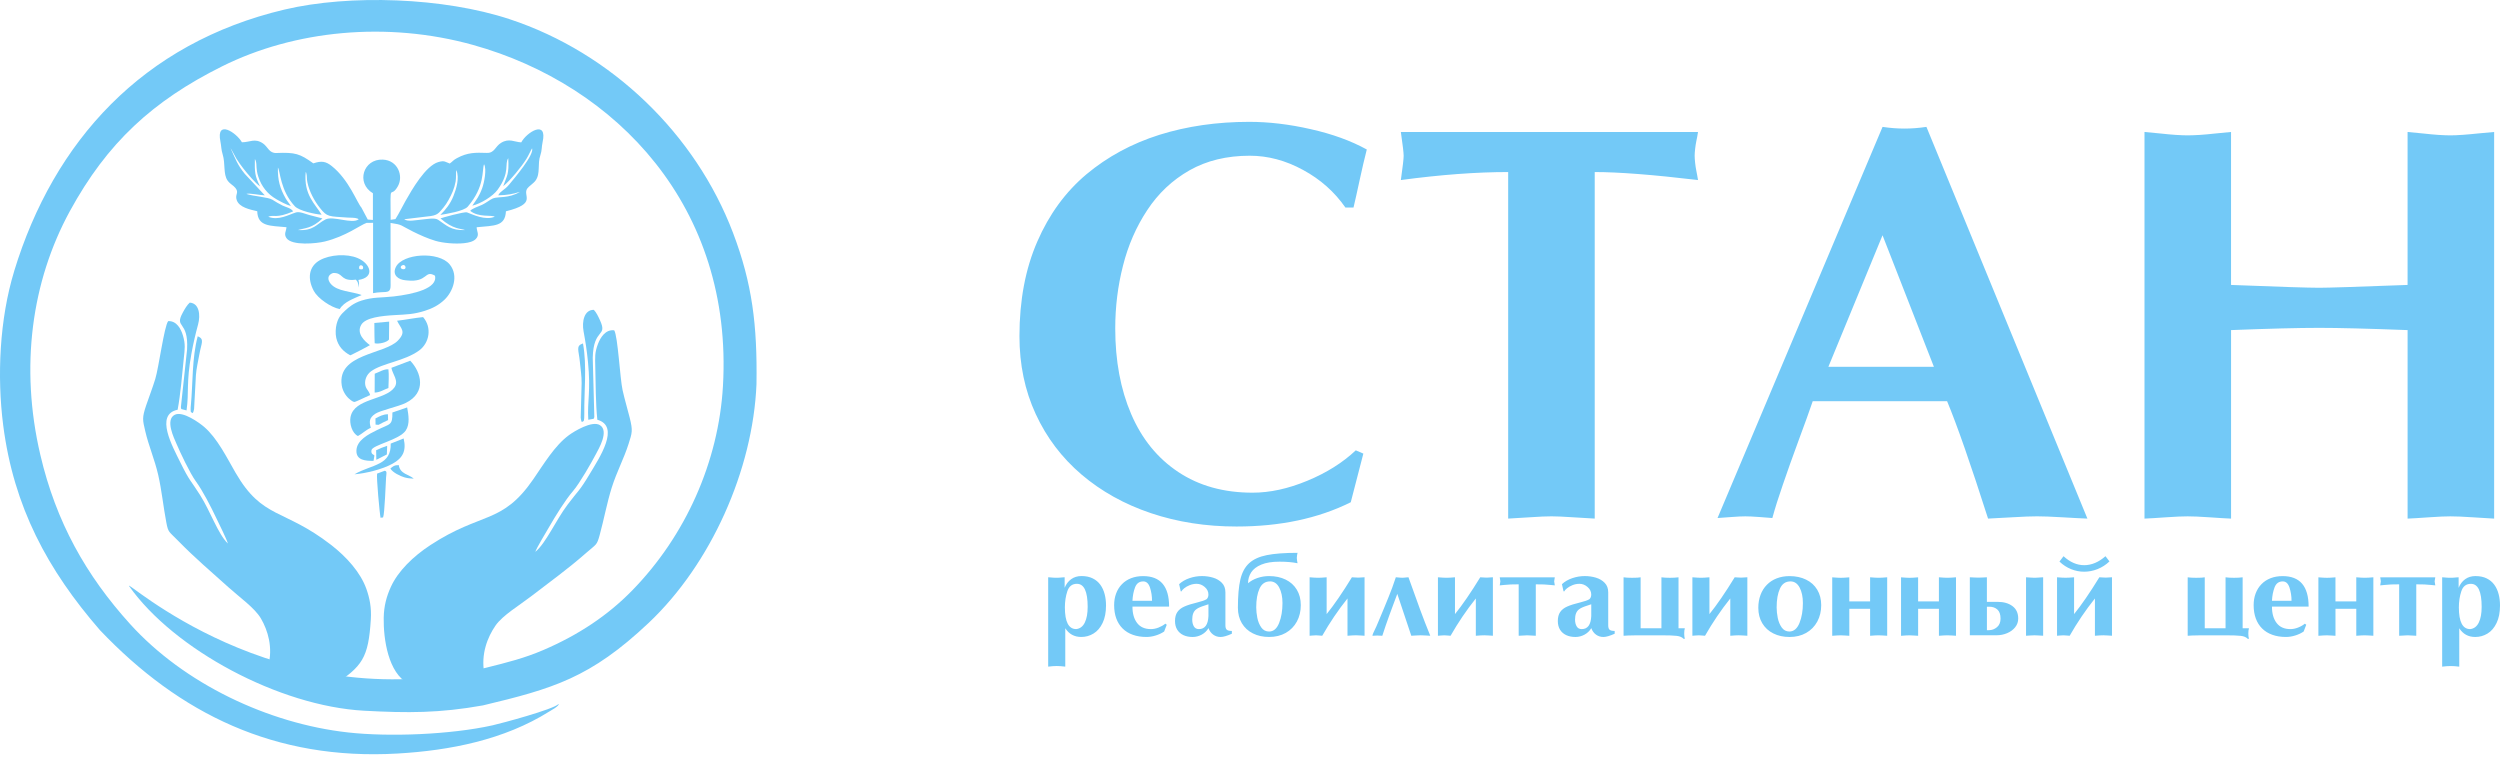 <svg width="360" height="109" viewBox="0 0 360 109" fill="none" xmlns="http://www.w3.org/2000/svg">
<path d="M195.227 64.845L196.322 65.319L194.509 72.324C189.828 74.655 184.344 75.818 178.058 75.818C173.668 75.818 169.555 75.182 165.732 73.894C161.91 72.608 158.586 70.751 155.747 68.339C152.907 65.916 150.707 63.016 149.142 59.617C147.577 56.231 146.801 52.492 146.801 48.415C146.801 43.254 147.659 38.717 149.364 34.802C151.069 30.873 153.42 27.649 156.439 25.103C159.472 22.569 162.976 20.672 166.949 19.415C170.937 18.168 175.245 17.546 179.883 17.546C182.722 17.546 185.684 17.898 188.759 18.603C191.847 19.295 194.535 20.271 196.818 21.528C196.499 22.761 196.168 24.197 195.806 25.851C195.447 27.504 195.156 28.857 194.905 29.888H193.742C192.177 27.638 190.142 25.823 187.636 24.47C185.131 23.101 182.568 22.424 179.965 22.424C176.641 22.424 173.762 23.129 171.297 24.523C168.817 25.931 166.795 27.841 165.205 30.254C163.611 32.666 162.448 35.334 161.716 38.245C160.969 41.159 160.595 44.166 160.595 47.294C160.595 51.94 161.357 56.058 162.893 59.636C164.429 63.211 166.687 65.988 169.666 67.965C172.656 69.956 176.217 70.946 180.37 70.946C182.876 70.946 185.493 70.377 188.263 69.226C191.02 68.088 193.346 66.624 195.23 64.851L195.227 64.845ZM229.64 24.774V74.677C228.947 74.649 227.895 74.582 226.496 74.488C225.085 74.393 224.058 74.351 223.408 74.351C222.73 74.351 221.692 74.39 220.307 74.488C218.907 74.582 217.87 74.649 217.177 74.677V24.774C212.633 24.774 207.482 25.153 201.724 25.926C202 24.002 202.126 22.836 202.126 22.432C202.126 22.039 202 20.901 201.724 19.005H244.514C244.432 19.507 244.363 19.939 244.278 20.29C244.209 20.656 244.138 21.035 244.098 21.442C244.055 21.849 244.03 22.172 244.03 22.432C244.03 22.688 244.058 23.029 244.098 23.447C244.138 23.865 244.209 24.258 244.278 24.626C244.36 24.992 244.429 25.427 244.514 25.926C237.992 25.153 233.035 24.774 229.643 24.774H229.64ZM280.378 57.773H261.034C260.549 59.182 259.871 61.092 258.984 63.462C258.112 65.846 257.351 67.946 256.741 69.761C256.116 71.562 255.606 73.174 255.218 74.596C254.859 74.569 254.235 74.516 253.334 74.449C252.433 74.382 251.769 74.354 251.327 74.354C250.871 74.354 250.221 74.382 249.346 74.449C248.488 74.516 247.81 74.571 247.325 74.596L271.088 18.271C272.168 18.433 273.206 18.514 274.246 18.514C275.272 18.514 276.324 18.433 277.405 18.271L300.586 74.677C299.753 74.649 298.55 74.582 296.943 74.488C295.335 74.393 294.146 74.351 293.342 74.351C292.553 74.351 291.361 74.39 289.785 74.488C288.206 74.582 287.043 74.649 286.281 74.677C283.776 66.833 281.809 61.198 280.381 57.771L280.378 57.773ZM263.288 52.815H278.479L271.085 33.879L263.288 52.815ZM308.807 74.68V19.005C309.722 19.086 310.537 19.166 311.23 19.236C311.923 19.317 312.615 19.373 313.308 19.426C314.001 19.465 314.568 19.493 315.024 19.493C315.48 19.493 316.076 19.465 316.797 19.426C317.504 19.373 318.211 19.317 318.875 19.236C319.554 19.169 320.358 19.088 321.27 19.005V41.031C328.165 41.302 332.404 41.438 333.966 41.438C335.241 41.438 339.477 41.302 346.691 41.031V19.005C347.606 19.086 348.408 19.166 349.075 19.236C349.753 19.317 350.431 19.373 351.124 19.426C351.831 19.465 352.398 19.493 352.84 19.493C353.339 19.493 353.963 19.465 354.696 19.412C355.443 19.359 356.135 19.289 356.788 19.222C357.452 19.155 358.242 19.086 359.157 19.005V74.68C358.493 74.652 357.467 74.585 356.056 74.49C354.656 74.396 353.59 74.354 352.843 74.354C352.193 74.354 351.181 74.393 349.796 74.49C348.425 74.585 347.387 74.652 346.694 74.68V47.534C340.933 47.316 336.697 47.211 333.969 47.211C331.019 47.211 326.797 47.319 321.273 47.534V74.68C320.551 74.652 319.514 74.585 318.143 74.49C316.771 74.396 315.734 74.354 315.027 74.354C314.348 74.354 313.311 74.393 311.925 74.49C310.554 74.585 309.517 74.652 308.81 74.68H308.807Z" fill="#73C9F7"/>
<path fill-rule="evenodd" clip-rule="evenodd" d="M2.045 39.04C-0.065 45.95 -0.447 54.162 0.463 61.256C1.971 72.987 6.857 82.067 14.396 90.745C25.87 102.805 39.616 109.522 57.224 108.51C64.804 108.075 72.6 106.533 79.08 102.468C79.661 102.102 80.129 101.899 80.448 101.475L80.428 101.38C79.664 102.161 72.201 104.163 70.913 104.45C64.872 105.789 56.058 106.132 50.135 105.474C38.609 104.199 26.492 98.433 18.738 89.866C12.384 82.848 8.068 75.162 5.808 65.5C2.843 52.832 4.553 40.501 10.055 30.413C15.44 20.538 22.011 14.524 31.985 9.552C42.375 4.371 55.702 3.013 68.116 6.471C88.786 12.229 105.593 29.852 104.105 55.59C103.475 66.499 98.732 77.148 91.026 85.034C87.537 88.606 83.318 91.428 78.23 93.609C75.493 94.782 73.108 95.374 69.992 96.154C39.721 103.753 17.498 82.85 18.604 84.418C25.058 93.539 40.217 101.684 52.449 102.345C58.715 102.685 63.287 102.696 69.544 101.578C79.618 99.166 85.009 97.624 93.409 89.696C102.378 81.228 108.421 67.678 108.934 55.328C109.062 46.798 108.321 40.828 105.565 33.555C100.171 19.334 88.096 7.614 73.367 2.756C63.894 -0.37 50.371 -0.847 40.973 1.376C20.548 6.206 7.752 20.338 2.042 39.037L2.045 39.04Z" fill="#73C9F7"/>
<path fill-rule="evenodd" clip-rule="evenodd" d="M33.21 21.353C33.285 21.411 33.892 22.599 34.037 22.833C34.339 23.321 34.744 23.879 35.043 24.264C35.611 24.989 36.776 26.386 37.455 26.846C36.697 25.374 36.663 24.783 36.7 22.92C36.797 23.056 36.774 22.989 36.845 23.229C37.005 23.762 36.822 24.292 37.196 25.441C37.66 26.86 38.53 27.959 39.795 28.684C40.234 28.935 41.295 29.537 41.888 29.646C41.674 29.311 41.375 28.99 41.138 28.578C40.32 27.139 39.966 25.915 40.02 24.13C40.348 24.576 40.343 27.434 42.458 29.704C43.074 30.365 45.385 30.85 46.312 30.917C45.414 29.398 43.701 28.076 44.023 24.771C44.1 24.897 44.06 24.71 44.137 25.067C44.179 25.265 44.174 25.326 44.185 25.524C44.208 25.909 44.191 25.892 44.265 26.255C44.539 27.574 45.246 28.893 46.061 29.93C47.13 31.291 47.324 31.132 50.06 31.33C50.488 31.361 51.098 31.322 51.483 31.472L51.657 31.575C50.69 32.317 47.968 31.034 46.868 31.601C45.556 32.275 45.169 33.262 42.911 33.126C43.866 32.819 44.898 32.936 46.434 31.456L44.507 30.953C43.96 30.806 43.151 30.435 42.629 30.588C41.6 30.895 40.1 31.815 38.629 31.213C39.373 30.859 39.727 31.525 42.215 30.438C41.896 29.952 41.178 29.838 40.71 29.61C40.14 29.331 39.65 29.032 39.222 28.759C38.627 28.38 36.423 28.26 35.482 27.925C35.867 27.764 37.449 28.12 38.128 28.126L35.246 25.034C34.177 23.712 33.937 22.956 33.208 21.353H33.21ZM52.777 32.094L53.723 32.086L53.721 42.214C55.371 41.89 56.112 42.37 56.235 41.369C56.255 41.218 56.246 40.925 56.246 40.764L56.238 32.102C58.059 32.37 57.583 32.417 59.482 33.354C60.479 33.848 61.608 34.355 62.7 34.679C63.797 35.002 65.539 35.156 66.819 35.019C67.498 34.947 68.15 34.793 68.524 34.408C69.097 33.817 68.641 33.301 68.638 32.724C71.166 32.471 72.746 32.635 72.854 30.427C77.421 29.303 75.208 28.187 75.924 27.15C76.149 26.824 76.805 26.431 77.113 26.007C77.865 24.972 77.361 23.631 77.814 22.348C78.05 21.676 77.982 21.146 78.133 20.471C78.871 17.162 75.838 19.033 75.06 20.502C74.054 20.449 73.313 19.866 72.164 20.564C71.283 21.096 71.226 22.061 70.091 22.019C68.484 21.963 67.338 21.936 65.793 22.775C65.228 23.082 65.243 23.201 64.767 23.55C64.131 23.332 64.043 23.07 63.125 23.335C61.278 23.871 59.299 27.342 58.381 28.96C57.911 29.791 57.455 30.747 56.942 31.55L56.252 31.653C56.206 25.711 56.144 28.862 57.301 26.804C58.119 25.349 57.304 23.084 55.132 22.984C52.318 22.856 51.212 26.347 53.701 27.83L53.698 31.673L52.957 31.612L52.041 29.886C51.42 29.205 50.254 25.884 47.769 23.91C46.913 23.229 46.292 23.129 45.12 23.525C43.176 22.125 42.518 21.922 39.798 22.033C38.749 22.075 38.584 21.149 37.88 20.661C36.697 19.847 36.001 20.488 34.838 20.488C34.057 19.111 31.078 17.12 31.742 20.396C31.882 21.079 31.842 21.526 32.065 22.234C32.478 23.564 32.119 25.078 32.777 26.004C33.148 26.523 33.581 26.662 33.912 27.078C34.462 27.775 33.8 28 34.091 28.82C34.456 29.86 35.961 30.167 37.042 30.418C37.107 32.654 38.903 32.49 41.252 32.719C41.229 33.262 40.839 33.681 41.246 34.28C42.03 35.432 45.585 35.069 46.782 34.774C49.827 34.021 51.913 32.387 52.783 32.097L52.777 32.094ZM71.748 28.126C73.088 28.093 73.783 27.956 74.875 27.624C73.242 28.622 71.725 28.263 70.969 28.578C70.548 28.756 69.986 29.233 69.427 29.49C68.814 29.771 67.965 30.025 67.711 30.362C68.96 31.352 70.747 30.915 71.246 31.207C69.878 31.79 68.059 30.881 67.252 30.585C66.862 30.443 63.504 31.4 63.427 31.45C65.283 33.084 66.42 32.894 66.967 33.129C64.926 33.215 64.325 32.465 63.079 31.642C62.58 31.313 61.44 31.559 60.716 31.62C59.935 31.687 58.689 31.966 58.21 31.57L61.523 31.171C63.053 31.046 63.176 30.686 63.877 29.863C64.342 29.32 64.901 28.285 65.203 27.543C65.397 27.069 65.519 26.626 65.613 26.118C65.702 25.622 65.63 24.735 65.713 24.484C66.189 25.636 65.722 27.158 65.297 28.226C64.849 29.356 64.197 30.173 63.41 30.945C64.285 30.811 66.816 30.393 67.355 29.76C69.869 26.813 69.376 24.537 69.701 23.65C70.123 24.348 69.712 26.338 69.442 27.08C68.986 28.327 68.603 28.742 68.013 29.618C69.228 29.325 70.961 28.279 71.659 27.32C73.504 24.774 72.617 23.592 73.19 22.78C73.313 25.209 73.016 25.215 72.46 26.815C73.475 25.987 75.057 24.069 75.79 22.9C76.146 22.331 76.326 21.841 76.619 21.358C76.956 22.284 74.043 25.703 73.344 26.548C72.617 27.429 72.107 27.448 71.742 28.123L71.748 28.126Z" fill="#73C9F7"/>
<path fill-rule="evenodd" clip-rule="evenodd" d="M57.937 38.742C57.672 38.661 57.632 38.413 57.82 38.27C58.014 38.126 58.227 38.1 58.347 38.324C58.512 38.633 58.273 38.848 57.937 38.745V38.742ZM52.033 43.293C50.907 43.652 50.223 44.246 49.744 44.684C49.066 45.303 48.718 45.721 48.47 46.675C48.327 47.224 48.282 48.041 48.421 48.658C48.695 49.865 49.428 50.618 50.434 51.165C50.579 51.134 53.148 49.804 53.267 49.701C52.515 49.137 51.286 48.033 52.016 46.776C52.626 45.727 54.926 45.482 56.907 45.37C58.561 45.278 59.596 45.264 61.206 44.748C62.318 44.394 63.213 43.912 64.008 43.156C65.206 42.013 66.092 39.737 64.769 38.095C63.193 36.137 57.937 36.489 56.993 38.471C56.446 39.623 57.378 40.273 58.376 40.359L58.592 40.381C61.662 40.719 61.098 38.798 62.634 39.696C63.082 41.536 59.55 42.358 56.679 42.688C54.923 42.888 53.723 42.752 52.039 43.29L52.033 43.293Z" fill="#73C9F7"/>
<path fill-rule="evenodd" clip-rule="evenodd" d="M57.175 46.181C57.72 47.336 58.564 47.729 57.295 49.045C55.371 51.045 48.518 50.93 49.211 55.498C49.325 56.245 49.755 56.965 50.24 57.394C50.667 57.773 50.895 57.888 51.075 57.882C51.203 57.877 53.039 56.995 53.301 56.881C53.09 56.17 52.66 56.053 52.583 55.322C52.515 54.664 52.806 53.934 53.418 53.479C55.029 52.283 58.224 52.023 60.351 50.473C61.842 49.386 62.232 47.16 60.924 45.663C59.727 45.774 58.424 46.048 57.173 46.187L57.175 46.181Z" fill="#73C9F7"/>
<path fill-rule="evenodd" clip-rule="evenodd" d="M52.287 38.468C52.304 38.728 52.233 38.809 51.979 38.789C51.719 38.773 51.705 38.692 51.714 38.513C51.734 38.017 52.27 38.19 52.287 38.468ZM48.917 44.508C49.562 43.432 51.001 42.983 52.073 42.484C50.725 41.957 48.558 42.004 47.614 40.855C47.187 40.337 47.062 39.626 47.962 39.308C49.405 39.263 48.971 40.306 50.688 40.317C51.275 40.328 51.152 40.108 51.44 40.515C51.574 40.705 51.605 41.143 51.642 41.408C51.654 41.012 51.759 40.738 51.608 40.312C54.063 39.949 53.364 37.947 51.503 37.163C49.909 36.494 47.498 36.667 46.067 37.465C44.473 38.354 44.214 40.086 45.194 41.904C45.767 42.966 47.64 44.258 48.917 44.508Z" fill="#73C9F7"/>
<path fill-rule="evenodd" clip-rule="evenodd" d="M50.479 60.026C50.283 61.014 50.716 62.405 51.545 62.787C52.23 62.408 52.632 61.95 53.393 61.602C53.145 60.684 53.165 60.197 54.008 59.605C54.75 59.09 57.307 58.579 58.43 58.022C61.471 56.516 60.662 53.593 59.074 51.94L56.363 52.966C56.505 53.878 57.492 54.84 56.791 55.802C55.468 57.626 51.018 57.352 50.482 60.026H50.479Z" fill="#73C9F7"/>
<path fill-rule="evenodd" clip-rule="evenodd" d="M51.323 64.906C51.3 66.303 52.654 66.368 53.789 66.365C53.849 65.927 53.937 65.609 53.897 65.556C53.843 65.484 53.376 65.422 53.495 64.817C53.644 64.073 57.515 63.353 58.424 61.998C59.063 61.047 58.82 59.739 58.632 58.669L56.506 59.399C56.517 61.318 56.215 60.974 54.285 61.931C53.071 62.531 51.349 63.389 51.323 64.906Z" fill="#73C9F7"/>
<path fill-rule="evenodd" clip-rule="evenodd" d="M51.05 68.3C52.651 68.169 55.052 67.6 56.554 66.758C57.968 65.966 58.555 64.959 58.125 63.138L56.263 63.877C56.297 65.386 55.724 66.147 54.715 66.688C53.501 67.341 52.372 67.516 51.047 68.3H51.05Z" fill="#73C9F7"/>
<path fill-rule="evenodd" clip-rule="evenodd" d="M55.602 68.682C55.625 68.275 55.784 67.826 55.394 67.79L54.299 68.2C54.194 68.788 54.673 74.011 54.804 74.569C55.066 74.474 55.129 74.574 55.174 74.477C55.377 74.055 55.551 69.507 55.599 68.682H55.602Z" fill="#73C9F7"/>
<path fill-rule="evenodd" clip-rule="evenodd" d="M53.923 48.376L53.954 49.43C54.553 49.572 55.705 49.316 56.015 48.892L56.038 46.313L53.906 46.508L53.923 48.373V48.376Z" fill="#73C9F7"/>
<path fill-rule="evenodd" clip-rule="evenodd" d="M55.933 55.872C55.955 55.197 56.027 53.992 55.933 53.181C55.3 53.125 54.581 53.591 53.96 53.816L53.951 56.532C54.747 56.513 55.288 56.092 55.93 55.874L55.933 55.872Z" fill="#73C9F7"/>
<path fill-rule="evenodd" clip-rule="evenodd" d="M58.264 68.746C58.672 68.866 59.16 68.916 59.581 68.925C58.949 68.333 57.592 68.266 57.426 66.978C56.813 66.964 56.566 67.157 56.212 67.475C56.577 68.057 57.617 68.556 58.264 68.749V68.746Z" fill="#73C9F7"/>
<path fill-rule="evenodd" clip-rule="evenodd" d="M54.165 64.834L54.191 66.211L55.707 65.439L55.753 64.198C55.169 64.382 54.584 64.622 54.162 64.837L54.165 64.834Z" fill="#73C9F7"/>
<path fill-rule="evenodd" clip-rule="evenodd" d="M54.51 61.175C54.858 60.983 55.508 60.654 55.884 60.495L55.861 59.653C55.18 59.644 54.596 59.979 54.063 60.255L54.08 61.145L54.51 61.178V61.175Z" fill="#73C9F7"/>
<path fill-rule="evenodd" clip-rule="evenodd" d="M36.968 95.636C37.637 95.803 38.216 95.912 38.615 95.926C39.342 93.235 38.561 90.761 37.583 89.08C36.697 87.552 34.479 85.996 32.917 84.585C30.26 82.187 28.096 80.38 25.639 77.862C24.314 76.504 24.231 76.713 23.952 75.243C23.521 72.99 23.285 70.578 22.78 68.384C22.261 66.122 21.406 64.209 20.913 62.073C20.54 60.462 20.437 60.183 21.05 58.367C21.48 57.096 21.956 55.888 22.361 54.567C22.86 52.946 23.638 47.007 24.217 46.24C25.457 46.187 26.064 47.383 26.343 48.315C26.725 49.595 26.608 50.239 26.463 51.633C26.221 53.967 26.001 56.761 25.579 59.003C22.253 59.684 24.855 64.326 25.978 66.607C27.33 69.351 27.412 69.075 28.812 71.289C30.326 73.685 31.375 76.866 32.809 78.266C32.723 77.792 31.506 75.363 31.141 74.594C30.377 72.987 29.222 70.706 28.185 69.287C27.355 68.149 25.927 65.118 25.397 63.866C25.078 63.111 23.752 60.456 25.16 59.731C26.318 59.134 28.741 60.91 29.399 61.474C31.3 63.108 32.66 65.899 33.92 68.074C37.823 74.808 40.804 73.16 47.643 78.439C49.955 80.224 51.913 82.457 52.743 84.76C53.236 86.132 53.504 87.504 53.398 89.189C53.056 94.716 52.204 95.973 47.968 98.695L47.349 98.806L46.129 98.946L45.334 98.901L44.738 98.929L40.876 98.165C40.425 98.076 40.411 98.103 39.981 97.872C39.639 97.688 39.844 97.836 39.559 97.599L38.498 96.801L37.883 96.425C37.64 96.204 37.347 95.979 37.056 95.784C37.027 95.733 36.999 95.683 36.965 95.636H36.968ZM27.726 59.488C27.412 59.262 27.486 59.452 27.452 58.925C27.444 58.8 27.469 58.501 27.489 58.309C27.777 55.272 27.635 51.527 28.473 48.418C29.488 48.861 29.003 49.338 28.698 51.067C28.524 52.054 28.282 53.055 28.213 54.006L27.948 58.892C27.931 59.011 27.911 59.098 27.874 59.212C27.797 59.444 27.826 59.371 27.729 59.488H27.726ZM26.121 58.906C26.038 58.733 26.078 58.861 26.05 58.607L26.939 50.331C27.181 46.045 25.038 47.344 26.332 44.994C26.625 44.461 26.933 43.923 27.324 43.577C28.701 43.666 28.883 45.376 28.53 46.695C28.119 48.231 27.854 49.349 27.558 50.969C26.802 55.121 27.238 56.435 26.862 59.101L26.121 58.906Z" fill="#73C9F7"/>
<path fill-rule="evenodd" clip-rule="evenodd" d="M71.443 96.807C70.747 96.924 70.151 96.988 69.741 96.971C69.222 94.18 70.22 91.723 71.349 90.089C72.375 88.606 74.758 87.198 76.463 85.884C79.362 83.651 81.711 81.986 84.413 79.616C85.873 78.339 85.938 78.556 86.343 77.084C86.964 74.825 87.403 72.391 88.096 70.199C88.811 67.938 89.835 66.061 90.513 63.928C91.023 62.319 91.152 62.043 90.676 60.146C90.342 58.819 89.957 57.553 89.652 56.178C89.279 54.491 88.971 48.39 88.447 47.565C87.189 47.414 86.477 48.582 86.115 49.508C85.622 50.78 85.69 51.446 85.721 52.877C85.776 55.269 85.773 58.127 86.015 60.442C89.342 61.393 86.317 65.91 84.986 68.144C83.387 70.829 83.324 70.542 81.722 72.683C79.986 75.001 78.658 78.154 77.087 79.468C77.212 78.994 78.649 76.615 79.085 75.865C79.995 74.293 81.354 72.062 82.526 70.698C83.461 69.608 85.163 66.635 85.804 65.406C86.192 64.661 87.757 62.065 86.383 61.217C85.254 60.52 82.643 62.135 81.93 62.659C79.861 64.173 78.253 66.903 76.79 69.017C72.272 75.561 69.373 73.651 61.987 78.486C59.49 80.12 57.315 82.24 56.283 84.515C55.667 85.87 55.285 87.245 55.254 88.968C55.2 91.991 55.898 96.946 58.82 98.435C59.199 98.628 59.664 98.809 59.998 99.06L60.619 99.222L61.848 99.459L62.66 99.475L63.264 99.551L67.255 99.074C67.72 99.018 67.734 99.046 68.19 98.845C68.555 98.686 68.33 98.82 68.643 98.603L69.787 97.875L70.442 97.54C70.707 97.337 71.024 97.127 71.334 96.952C71.369 96.904 71.4 96.854 71.437 96.81L71.443 96.807ZM83.8 60.768C84.136 60.562 84.045 60.749 84.125 60.216C84.142 60.091 84.142 59.784 84.139 59.586C84.094 56.477 84.544 52.679 83.948 49.453C82.882 49.823 83.335 50.348 83.504 52.129C83.6 53.147 83.766 54.184 83.754 55.158L83.623 60.146C83.632 60.272 83.643 60.358 83.675 60.478C83.734 60.718 83.712 60.643 83.8 60.768ZM85.482 60.303C85.579 60.132 85.53 60.258 85.582 60.004L85.354 51.519C85.456 47.141 87.531 48.63 86.406 46.137C86.152 45.574 85.881 44.999 85.513 44.617C84.105 44.6 83.78 46.324 84.031 47.696C84.325 49.291 84.501 50.448 84.669 52.118C85.097 56.401 84.547 57.704 84.712 60.445L85.482 60.305V60.303Z" fill="#73C9F7"/>
<path d="M150.938 95.995V83.126C151.066 83.132 151.171 83.14 151.26 83.149C151.342 83.157 151.445 83.165 151.556 83.174C151.673 83.185 151.778 83.191 151.881 83.193C151.981 83.193 152.066 83.193 152.135 83.193C152.2 83.193 152.283 83.193 152.383 83.193C152.483 83.191 152.591 83.182 152.702 83.171C152.816 83.16 152.91 83.151 152.99 83.146C153.07 83.14 153.175 83.132 153.309 83.126V84.643C153.52 84.116 153.831 83.704 154.247 83.403C154.663 83.101 155.159 82.951 155.735 82.951C156.362 82.951 156.901 83.065 157.351 83.288C157.805 83.511 158.169 83.818 158.449 84.206C158.731 84.596 158.936 85.042 159.067 85.55C159.201 86.057 159.267 86.604 159.267 87.189C159.267 88.182 159.104 89.021 158.774 89.707C158.446 90.391 158.013 90.898 157.471 91.227C156.927 91.559 156.339 91.723 155.701 91.723C154.706 91.723 153.939 91.305 153.4 90.469V95.995C152.919 95.937 152.508 95.906 152.172 95.906C151.833 95.906 151.422 95.937 150.943 95.995H150.938ZM154.965 90.591C155.518 90.527 155.935 90.218 156.211 89.649C156.488 89.085 156.624 88.33 156.624 87.382C156.624 85.173 156.108 84.069 155.074 84.069C154.395 84.069 153.936 84.423 153.7 85.129C153.463 85.834 153.343 86.615 153.343 87.468C153.343 89.548 153.885 90.588 154.968 90.588L154.965 90.591ZM168.349 87.348H163.073C163.073 88.341 163.295 89.13 163.745 89.713C164.19 90.296 164.854 90.591 165.732 90.591C166.08 90.591 166.442 90.519 166.821 90.374C167.2 90.226 167.531 90.039 167.813 89.808L168.01 89.967L167.636 90.94C167.28 91.182 166.875 91.372 166.422 91.511C165.969 91.654 165.521 91.723 165.088 91.723C164.364 91.723 163.708 91.62 163.13 91.411C162.548 91.205 162.058 90.901 161.656 90.502C161.254 90.103 160.949 89.621 160.744 89.055C160.538 88.492 160.436 87.853 160.436 87.139C160.436 86.531 160.53 85.971 160.724 85.455C160.917 84.939 161.197 84.493 161.562 84.122C161.924 83.748 162.363 83.458 162.879 83.26C163.395 83.059 163.973 82.959 164.612 82.959C167.103 82.959 168.352 84.423 168.352 87.354L168.349 87.348ZM163.073 86.512H165.892C165.892 85.845 165.792 85.212 165.601 84.618C165.407 84.022 165.085 83.723 164.626 83.723C164.059 83.723 163.671 84.008 163.449 84.579C163.232 85.148 163.107 85.795 163.073 86.512ZM176.459 85.274V90.05C176.459 90.351 176.525 90.561 176.653 90.678C176.784 90.798 177.026 90.856 177.388 90.856V91.258C176.693 91.567 176.151 91.726 175.769 91.726C175.364 91.726 175.008 91.612 174.7 91.386C174.392 91.163 174.164 90.848 174.019 90.452C173.794 90.845 173.469 91.154 173.052 91.386C172.633 91.612 172.197 91.726 171.736 91.726C171.242 91.726 170.806 91.64 170.421 91.464C170.039 91.288 169.74 91.029 169.523 90.683C169.31 90.338 169.201 89.919 169.201 89.428C169.201 88.89 169.315 88.461 169.541 88.132C169.763 87.803 170.105 87.538 170.561 87.337C171.02 87.133 171.644 86.936 172.448 86.743C173.05 86.598 173.486 86.445 173.748 86.286C173.925 86.127 174.013 85.898 174.013 85.608C174.013 85.195 173.839 84.839 173.486 84.529C173.135 84.225 172.747 84.069 172.32 84.069C171.972 84.069 171.639 84.133 171.319 84.261C171 84.39 170.735 84.54 170.521 84.716C170.307 84.891 170.182 85.037 170.148 85.151H170.025L169.794 84.122C170.199 83.743 170.698 83.453 171.291 83.252C171.884 83.051 172.485 82.954 173.087 82.954C173.637 82.954 174.167 83.029 174.683 83.182C175.196 83.336 175.621 83.587 175.957 83.935C176.291 84.281 176.456 84.73 176.456 85.274H176.459ZM174.016 88.709V87.014C173.953 87.039 173.779 87.097 173.497 87.189C173.212 87.276 172.976 87.365 172.782 87.446C172.588 87.524 172.414 87.627 172.251 87.747C171.872 88.034 171.681 88.522 171.681 89.216C171.681 89.59 171.755 89.914 171.907 90.184C172.058 90.455 172.306 90.591 172.642 90.591C173.503 90.591 173.962 89.964 174.016 88.709ZM178.258 87.524C178.258 85.814 178.377 84.457 178.611 83.45C178.848 82.443 179.267 81.662 179.871 81.105C180.478 80.547 181.325 80.157 182.414 79.939C183.503 79.719 184.982 79.607 186.847 79.607C186.829 79.674 186.807 79.783 186.781 79.928C186.755 80.073 186.741 80.21 186.741 80.341C186.741 80.461 186.752 80.597 186.781 80.753C186.807 80.91 186.829 81.027 186.847 81.108C186.134 80.957 185.264 80.882 184.244 80.882C183.175 80.882 182.303 81.021 181.63 81.303C180.957 81.584 180.47 81.958 180.168 82.424C179.871 82.889 179.72 83.408 179.72 83.988C180.091 83.665 180.544 83.416 181.074 83.232C181.607 83.048 182.16 82.956 182.75 82.956C183.645 82.956 184.441 83.124 185.133 83.461C185.823 83.796 186.359 84.281 186.741 84.914C187.123 85.547 187.314 86.289 187.314 87.139C187.314 88.02 187.126 88.807 186.75 89.504C186.373 90.201 185.837 90.745 185.148 91.138C184.455 91.531 183.657 91.723 182.75 91.723C181.878 91.723 181.1 91.553 180.418 91.21C179.734 90.87 179.207 90.379 178.825 89.743C178.449 89.108 178.258 88.366 178.258 87.524ZM182.876 83.723C182.192 83.723 181.69 84.066 181.373 84.755C181.054 85.444 180.897 86.35 180.897 87.471C180.897 87.937 180.952 88.436 181.054 88.971C181.162 89.504 181.351 89.964 181.627 90.357C181.904 90.747 182.274 90.94 182.75 90.94C183.386 90.94 183.868 90.53 184.193 89.71C184.518 88.89 184.677 87.931 184.677 86.841C184.677 85.946 184.52 85.201 184.207 84.607C183.893 84.013 183.449 83.718 182.876 83.718V83.723ZM191.037 83.129V88.43C192.106 87.111 193.317 85.343 194.674 83.129C194.731 83.129 194.868 83.138 195.082 83.154C195.299 83.171 195.472 83.179 195.604 83.179C195.806 83.179 196.102 83.163 196.496 83.126V91.548C196.37 91.542 196.168 91.528 195.894 91.509C195.618 91.489 195.407 91.481 195.264 91.481C194.991 91.481 194.583 91.503 194.039 91.55V86.18C192.702 87.85 191.49 89.64 190.401 91.55C190.344 91.55 190.213 91.539 190.008 91.517C189.805 91.495 189.64 91.484 189.509 91.484C189.386 91.484 189.201 91.495 188.953 91.517C188.708 91.539 188.583 91.55 188.583 91.55V83.129C189.133 83.177 189.543 83.199 189.811 83.199C190.108 83.199 190.518 83.177 191.04 83.129H191.037ZM203.226 91.55L201.211 85.519C201.025 86.013 200.834 86.531 200.629 87.067C200.427 87.608 200.242 88.112 200.068 88.589C199.894 89.066 199.717 89.565 199.535 90.095C199.355 90.625 199.193 91.11 199.053 91.55C198.722 91.528 198.48 91.517 198.326 91.517C198.172 91.517 197.941 91.528 197.63 91.55C197.63 91.478 197.67 91.344 197.753 91.149C198.049 90.555 198.352 89.875 198.662 89.108C198.936 88.455 199.173 87.886 199.375 87.398C199.58 86.91 199.768 86.439 199.951 85.987C200.13 85.533 200.31 85.078 200.484 84.615C200.655 84.153 200.829 83.659 201 83.126C201.011 83.126 201.102 83.135 201.271 83.149C201.439 83.165 201.564 83.177 201.641 83.182C201.718 83.191 201.807 83.193 201.909 83.193C201.958 83.193 202.023 83.191 202.1 83.188C202.174 83.182 202.257 83.177 202.348 83.168C202.437 83.16 202.511 83.151 202.576 83.146C202.639 83.138 202.722 83.132 202.819 83.126C203.5 85.05 204.064 86.612 204.506 87.808C204.945 89.005 205.43 90.251 205.957 91.548C205.797 91.542 205.569 91.528 205.267 91.509C204.968 91.489 204.737 91.481 204.58 91.481C204.426 91.481 204.201 91.489 203.893 91.509C203.591 91.528 203.372 91.542 203.226 91.548V91.55ZM209.517 83.129V88.43C210.586 87.111 211.798 85.343 213.155 83.129C213.212 83.129 213.349 83.138 213.562 83.154C213.779 83.171 213.953 83.179 214.084 83.179C214.286 83.179 214.583 83.163 214.976 83.126V91.548C214.851 91.542 214.649 91.528 214.375 91.509C214.098 91.489 213.887 91.481 213.745 91.481C213.471 91.481 213.064 91.503 212.519 91.55V86.18C211.182 87.85 209.971 89.64 208.882 91.55C208.825 91.55 208.694 91.539 208.488 91.517C208.286 91.495 208.121 91.484 207.989 91.484C207.867 91.484 207.682 91.495 207.434 91.517C207.188 91.539 207.063 91.55 207.063 91.55V83.129C207.613 83.177 208.024 83.199 208.292 83.199C208.588 83.199 208.999 83.177 209.52 83.129H209.517ZM223.899 84.295C223.845 84.289 223.636 84.27 223.274 84.234C222.91 84.2 222.587 84.175 222.311 84.161C222.034 84.15 221.65 84.144 221.154 84.144V91.55C221.017 91.55 220.812 91.539 220.538 91.517C220.267 91.495 220.059 91.484 219.919 91.484C219.782 91.484 219.577 91.495 219.306 91.517C219.033 91.539 218.827 91.55 218.691 91.55V84.144C218.198 84.144 217.816 84.15 217.542 84.161C217.271 84.175 216.955 84.2 216.587 84.234C216.225 84.267 216.017 84.289 215.963 84.295C215.963 84.245 215.977 84.15 216.008 84.01C216.034 83.871 216.051 83.771 216.051 83.706C216.051 83.639 216.037 83.545 216.008 83.414C215.98 83.283 215.963 83.188 215.963 83.132H219.916H223.893C223.893 83.199 223.879 83.296 223.845 83.422C223.816 83.547 223.799 83.639 223.799 83.706C223.799 83.771 223.813 83.868 223.845 83.999C223.879 84.13 223.893 84.228 223.893 84.295H223.899ZM231.584 85.274V90.05C231.584 90.351 231.65 90.561 231.778 90.678C231.909 90.798 232.151 90.856 232.513 90.856V91.258C231.818 91.567 231.276 91.726 230.894 91.726C230.489 91.726 230.133 91.612 229.825 91.386C229.517 91.163 229.289 90.848 229.144 90.452C228.919 90.845 228.594 91.154 228.177 91.386C227.758 91.612 227.322 91.726 226.861 91.726C226.367 91.726 225.931 91.64 225.546 91.464C225.164 91.288 224.865 91.029 224.648 90.683C224.435 90.338 224.326 89.919 224.326 89.428C224.326 88.89 224.44 88.461 224.666 88.132C224.888 87.803 225.23 87.538 225.686 87.337C226.145 87.133 226.769 86.936 227.573 86.743C228.175 86.598 228.611 86.445 228.873 86.286C229.05 86.127 229.138 85.898 229.138 85.608C229.138 85.195 228.964 84.839 228.611 84.529C228.26 84.225 227.872 84.069 227.445 84.069C227.097 84.069 226.764 84.133 226.444 84.261C226.125 84.39 225.86 84.54 225.646 84.716C225.432 84.891 225.307 85.037 225.273 85.151H225.15L224.919 84.122C225.324 83.743 225.823 83.453 226.416 83.252C227.009 83.051 227.61 82.954 228.212 82.954C228.762 82.954 229.292 83.029 229.808 83.182C230.321 83.336 230.746 83.587 231.082 83.935C231.416 84.281 231.581 84.73 231.581 85.274H231.584ZM229.141 88.709V87.014C229.078 87.039 228.904 87.097 228.622 87.189C228.337 87.276 228.101 87.365 227.907 87.446C227.713 87.524 227.539 87.627 227.376 87.747C226.997 88.034 226.806 88.522 226.806 89.216C226.806 89.59 226.88 89.914 227.032 90.184C227.183 90.455 227.431 90.591 227.767 90.591C228.628 90.591 229.087 89.964 229.141 88.709ZM241.706 83.129V90.471H242.616C242.556 90.675 242.525 90.929 242.525 91.224C242.525 91.531 242.559 91.785 242.616 91.988H242.439C242.225 91.76 241.892 91.615 241.441 91.564C240.988 91.509 240.247 91.484 239.215 91.484C237.368 91.484 236.094 91.486 235.39 91.492C234.683 91.5 234.149 91.52 233.793 91.55V83.132C234.07 83.179 234.48 83.202 235.022 83.202C235.629 83.202 236.037 83.179 236.25 83.132V90.474H239.246V83.132C239.566 83.179 239.97 83.202 240.472 83.202C240.96 83.202 241.373 83.179 241.706 83.132V83.129ZM246.159 83.129V88.43C247.228 87.111 248.44 85.343 249.796 83.129C249.853 83.129 249.99 83.138 250.204 83.154C250.421 83.171 250.595 83.179 250.726 83.179C250.928 83.179 251.225 83.163 251.618 83.126V91.548C251.493 91.542 251.29 91.528 251.017 91.509C250.74 91.489 250.529 91.481 250.387 91.481C250.113 91.481 249.705 91.503 249.161 91.55V86.18C247.824 87.85 246.612 89.64 245.523 91.55C245.466 91.55 245.335 91.539 245.13 91.517C244.928 91.495 244.762 91.484 244.631 91.484C244.509 91.484 244.323 91.495 244.075 91.517C243.83 91.539 243.705 91.55 243.705 91.55V83.129C244.255 83.177 244.665 83.199 244.933 83.199C245.23 83.199 245.64 83.177 246.162 83.129H246.159ZM257.69 91.726C256.817 91.726 256.039 91.556 255.358 91.213C254.674 90.873 254.146 90.382 253.765 89.746C253.388 89.111 253.197 88.369 253.197 87.527C253.197 86.849 253.303 86.227 253.517 85.661C253.727 85.098 254.032 84.613 254.432 84.208C254.825 83.804 255.301 83.495 255.851 83.283C256.404 83.068 257.017 82.959 257.69 82.959C258.585 82.959 259.38 83.126 260.07 83.464C260.763 83.798 261.299 84.284 261.681 84.917C262.063 85.55 262.254 86.291 262.254 87.142C262.254 88.023 262.065 88.809 261.689 89.507C261.313 90.204 260.777 90.747 260.087 91.141C259.394 91.534 258.596 91.726 257.69 91.726ZM257.815 83.723C257.131 83.723 256.629 84.066 256.313 84.755C255.994 85.444 255.837 86.35 255.837 87.471C255.837 87.937 255.891 88.436 255.994 88.971C256.102 89.504 256.29 89.964 256.567 90.357C256.843 90.747 257.214 90.94 257.69 90.94C258.325 90.923 258.807 90.508 259.132 89.696C259.457 88.882 259.617 87.928 259.617 86.844C259.617 85.948 259.46 85.204 259.146 84.61C258.833 84.016 258.388 83.72 257.815 83.72V83.723ZM266.299 83.129V86.598H269.295V83.129C269.816 83.177 270.227 83.199 270.52 83.199C270.82 83.199 271.23 83.177 271.755 83.129V91.55C271.629 91.545 271.427 91.531 271.153 91.511C270.877 91.492 270.666 91.484 270.523 91.484C270.25 91.484 269.842 91.506 269.297 91.553V87.666H266.301V91.553C266.159 91.548 265.954 91.534 265.683 91.514C265.409 91.495 265.207 91.486 265.07 91.486C264.799 91.486 264.389 91.509 263.841 91.556V83.135C264.392 83.182 264.802 83.204 265.07 83.204C265.366 83.204 265.777 83.182 266.299 83.135V83.129ZM276.207 83.129V86.598H279.203V83.129C279.725 83.177 280.135 83.199 280.429 83.199C280.728 83.199 281.139 83.177 281.663 83.129V91.55C281.538 91.545 281.336 91.531 281.062 91.511C280.785 91.492 280.574 91.484 280.432 91.484C280.158 91.484 279.751 91.506 279.206 91.553V87.666H276.21V91.553C276.068 91.548 275.862 91.534 275.592 91.514C275.318 91.495 275.116 91.486 274.979 91.486C274.708 91.486 274.297 91.509 273.75 91.556V83.135C274.3 83.182 274.711 83.204 274.979 83.204C275.275 83.204 275.686 83.182 276.207 83.135V83.129ZM291.749 91.548V83.129C291.883 83.135 291.991 83.14 292.079 83.149C292.168 83.154 292.273 83.163 292.393 83.171C292.516 83.179 292.627 83.185 292.729 83.188C292.829 83.193 292.915 83.196 292.983 83.196C293.049 83.196 293.137 83.193 293.245 83.188C293.348 83.185 293.459 83.179 293.579 83.168C293.696 83.16 293.796 83.151 293.878 83.146C293.961 83.14 294.072 83.135 294.212 83.129V91.548C294.075 91.542 293.87 91.531 293.596 91.509C293.325 91.489 293.12 91.481 292.983 91.481C292.843 91.481 292.635 91.489 292.365 91.509C292.091 91.528 291.886 91.539 291.749 91.548ZM286.116 87.365V90.747H286.398C286.834 90.747 287.225 90.602 287.567 90.312C287.909 90.022 288.077 89.61 288.077 89.077C288.077 88.48 287.926 88.045 287.624 87.775C287.325 87.502 286.931 87.365 286.45 87.365H286.113H286.116ZM287.507 91.481H283.656V83.129C283.818 83.138 284.038 83.149 284.314 83.16C284.591 83.174 284.788 83.179 284.902 83.179C285.016 83.179 285.204 83.174 285.475 83.16C285.745 83.149 285.956 83.138 286.113 83.129V86.668H287.664C288.533 86.668 289.243 86.871 289.796 87.281C290.346 87.691 290.623 88.288 290.623 89.074C290.623 89.546 290.475 89.964 290.181 90.329C289.885 90.694 289.497 90.982 289.018 91.18C288.542 91.38 288.037 91.478 287.504 91.478L287.507 91.481ZM298.667 83.129V88.43C299.736 87.111 300.948 85.343 302.305 83.129C302.362 83.129 302.498 83.138 302.712 83.151C302.929 83.168 303.103 83.177 303.234 83.177C303.436 83.177 303.733 83.16 304.126 83.126V91.548C304.001 91.542 303.798 91.528 303.525 91.509C303.248 91.489 303.037 91.481 302.895 91.481C302.621 91.481 302.213 91.503 301.669 91.55V86.18C300.332 87.85 299.12 89.64 298.032 91.55C297.975 91.55 297.843 91.539 297.638 91.517C297.436 91.495 297.27 91.484 297.139 91.484C297.017 91.484 296.831 91.495 296.583 91.517C296.338 91.539 296.213 91.55 296.213 91.55V83.129C296.763 83.174 297.174 83.196 297.441 83.196C297.738 83.196 298.148 83.174 298.67 83.129H298.667ZM296.563 80.865L297.148 80.095C298.083 80.954 299.075 81.386 300.124 81.386C301.184 81.386 302.205 80.957 303.191 80.095L303.761 80.845C303.257 81.325 302.689 81.693 302.057 81.947C301.424 82.201 300.774 82.326 300.107 82.326C299.471 82.326 298.847 82.203 298.24 81.958C297.627 81.715 297.068 81.35 296.561 80.865H296.563ZM322.94 83.129V90.471H323.849C323.79 90.675 323.758 90.929 323.758 91.224C323.758 91.531 323.792 91.785 323.849 91.988H323.673C323.459 91.76 323.125 91.615 322.675 91.564C322.222 91.509 321.481 91.484 320.449 91.484C318.602 91.484 317.327 91.486 316.623 91.492C315.916 91.5 315.383 91.52 315.027 91.55V83.132C315.303 83.179 315.714 83.202 316.255 83.202C316.863 83.202 317.27 83.179 317.484 83.132V90.474H320.48V83.132C320.799 83.179 321.204 83.202 321.706 83.202C322.193 83.202 322.607 83.179 322.94 83.132V83.129ZM332.438 87.348H327.162C327.162 88.341 327.384 89.13 327.835 89.713C328.279 90.296 328.943 90.591 329.821 90.591C330.169 90.591 330.531 90.519 330.91 90.374C331.29 90.226 331.62 90.039 331.902 89.808L332.099 89.967L331.726 90.94C331.369 91.182 330.965 91.372 330.511 91.511C330.058 91.654 329.611 91.723 329.177 91.723C328.453 91.723 327.798 91.62 327.219 91.411C326.637 91.205 326.147 90.901 325.745 90.502C325.343 90.103 325.038 89.621 324.833 89.055C324.628 88.492 324.525 87.853 324.525 87.139C324.525 86.531 324.619 85.971 324.813 85.455C325.007 84.939 325.286 84.493 325.651 84.122C326.013 83.748 326.452 83.458 326.968 83.26C327.484 83.059 328.063 82.959 328.701 82.959C331.193 82.959 332.441 84.423 332.441 87.354L332.438 87.348ZM327.162 86.512H329.981C329.981 85.845 329.881 85.212 329.69 84.618C329.497 84.022 329.174 83.723 328.715 83.723C328.148 83.723 327.76 84.008 327.538 84.579C327.322 85.148 327.196 85.795 327.162 86.512ZM336.307 83.129V86.598H339.303V83.129C339.824 83.177 340.235 83.199 340.528 83.199C340.828 83.199 341.238 83.177 341.763 83.129V91.55C341.637 91.545 341.435 91.531 341.161 91.511C340.885 91.492 340.674 91.484 340.531 91.484C340.258 91.484 339.85 91.506 339.305 91.553V87.666H336.309V91.553C336.167 91.548 335.962 91.534 335.691 91.514C335.417 91.495 335.215 91.486 335.078 91.486C334.807 91.486 334.397 91.509 333.849 91.556V83.135C334.4 83.182 334.81 83.204 335.078 83.204C335.374 83.204 335.785 83.182 336.307 83.135V83.129ZM350.688 84.295C350.634 84.289 350.426 84.27 350.064 84.234C349.699 84.2 349.377 84.175 349.1 84.161C348.824 84.15 348.439 84.144 347.943 84.144V91.55C347.806 91.55 347.601 91.539 347.327 91.517C347.056 91.495 346.848 91.484 346.708 91.484C346.572 91.484 346.366 91.495 346.096 91.517C345.822 91.539 345.617 91.55 345.48 91.55V84.144C344.987 84.144 344.605 84.15 344.331 84.161C344.06 84.175 343.744 84.2 343.376 84.234C343.014 84.267 342.806 84.289 342.752 84.295C342.752 84.245 342.766 84.15 342.797 84.01C342.823 83.871 342.84 83.771 342.84 83.706C342.84 83.639 342.826 83.545 342.797 83.414C342.769 83.283 342.752 83.188 342.752 83.132H346.706H350.682C350.682 83.199 350.668 83.296 350.634 83.422C350.605 83.547 350.588 83.639 350.588 83.706C350.588 83.771 350.602 83.868 350.634 83.999C350.668 84.13 350.682 84.228 350.682 84.295H350.688ZM351.671 95.998V83.129C351.8 83.135 351.905 83.143 351.993 83.151C352.076 83.16 352.179 83.168 352.29 83.177C352.407 83.188 352.512 83.193 352.615 83.196C352.715 83.196 352.8 83.196 352.869 83.196C352.934 83.196 353.017 83.196 353.117 83.196C353.216 83.193 353.325 83.185 353.436 83.174C353.55 83.163 353.644 83.154 353.724 83.149C353.804 83.143 353.909 83.135 354.043 83.129V84.646C354.254 84.119 354.565 83.706 354.981 83.405C355.397 83.104 355.893 82.954 356.469 82.954C357.096 82.954 357.635 83.068 358.085 83.291C358.538 83.514 358.903 83.821 359.183 84.208C359.465 84.599 359.67 85.045 359.801 85.552C359.935 86.06 360.001 86.606 360.001 87.192C360.001 88.185 359.838 89.024 359.508 89.71C359.18 90.393 358.747 90.901 358.205 91.23C357.66 91.562 357.073 91.726 356.435 91.726C355.44 91.726 354.673 91.308 354.134 90.471V95.998C353.653 95.94 353.242 95.909 352.906 95.909C352.566 95.909 352.156 95.94 351.677 95.998H351.671ZM355.699 90.594C356.252 90.53 356.668 90.22 356.945 89.651C357.221 89.088 357.358 88.333 357.358 87.385C357.358 85.176 356.842 84.072 355.808 84.072C355.129 84.072 354.67 84.426 354.434 85.131C354.197 85.837 354.077 86.618 354.077 87.471C354.077 89.551 354.619 90.591 355.702 90.591L355.699 90.594Z" fill="#73C9F7"/>
</svg>
